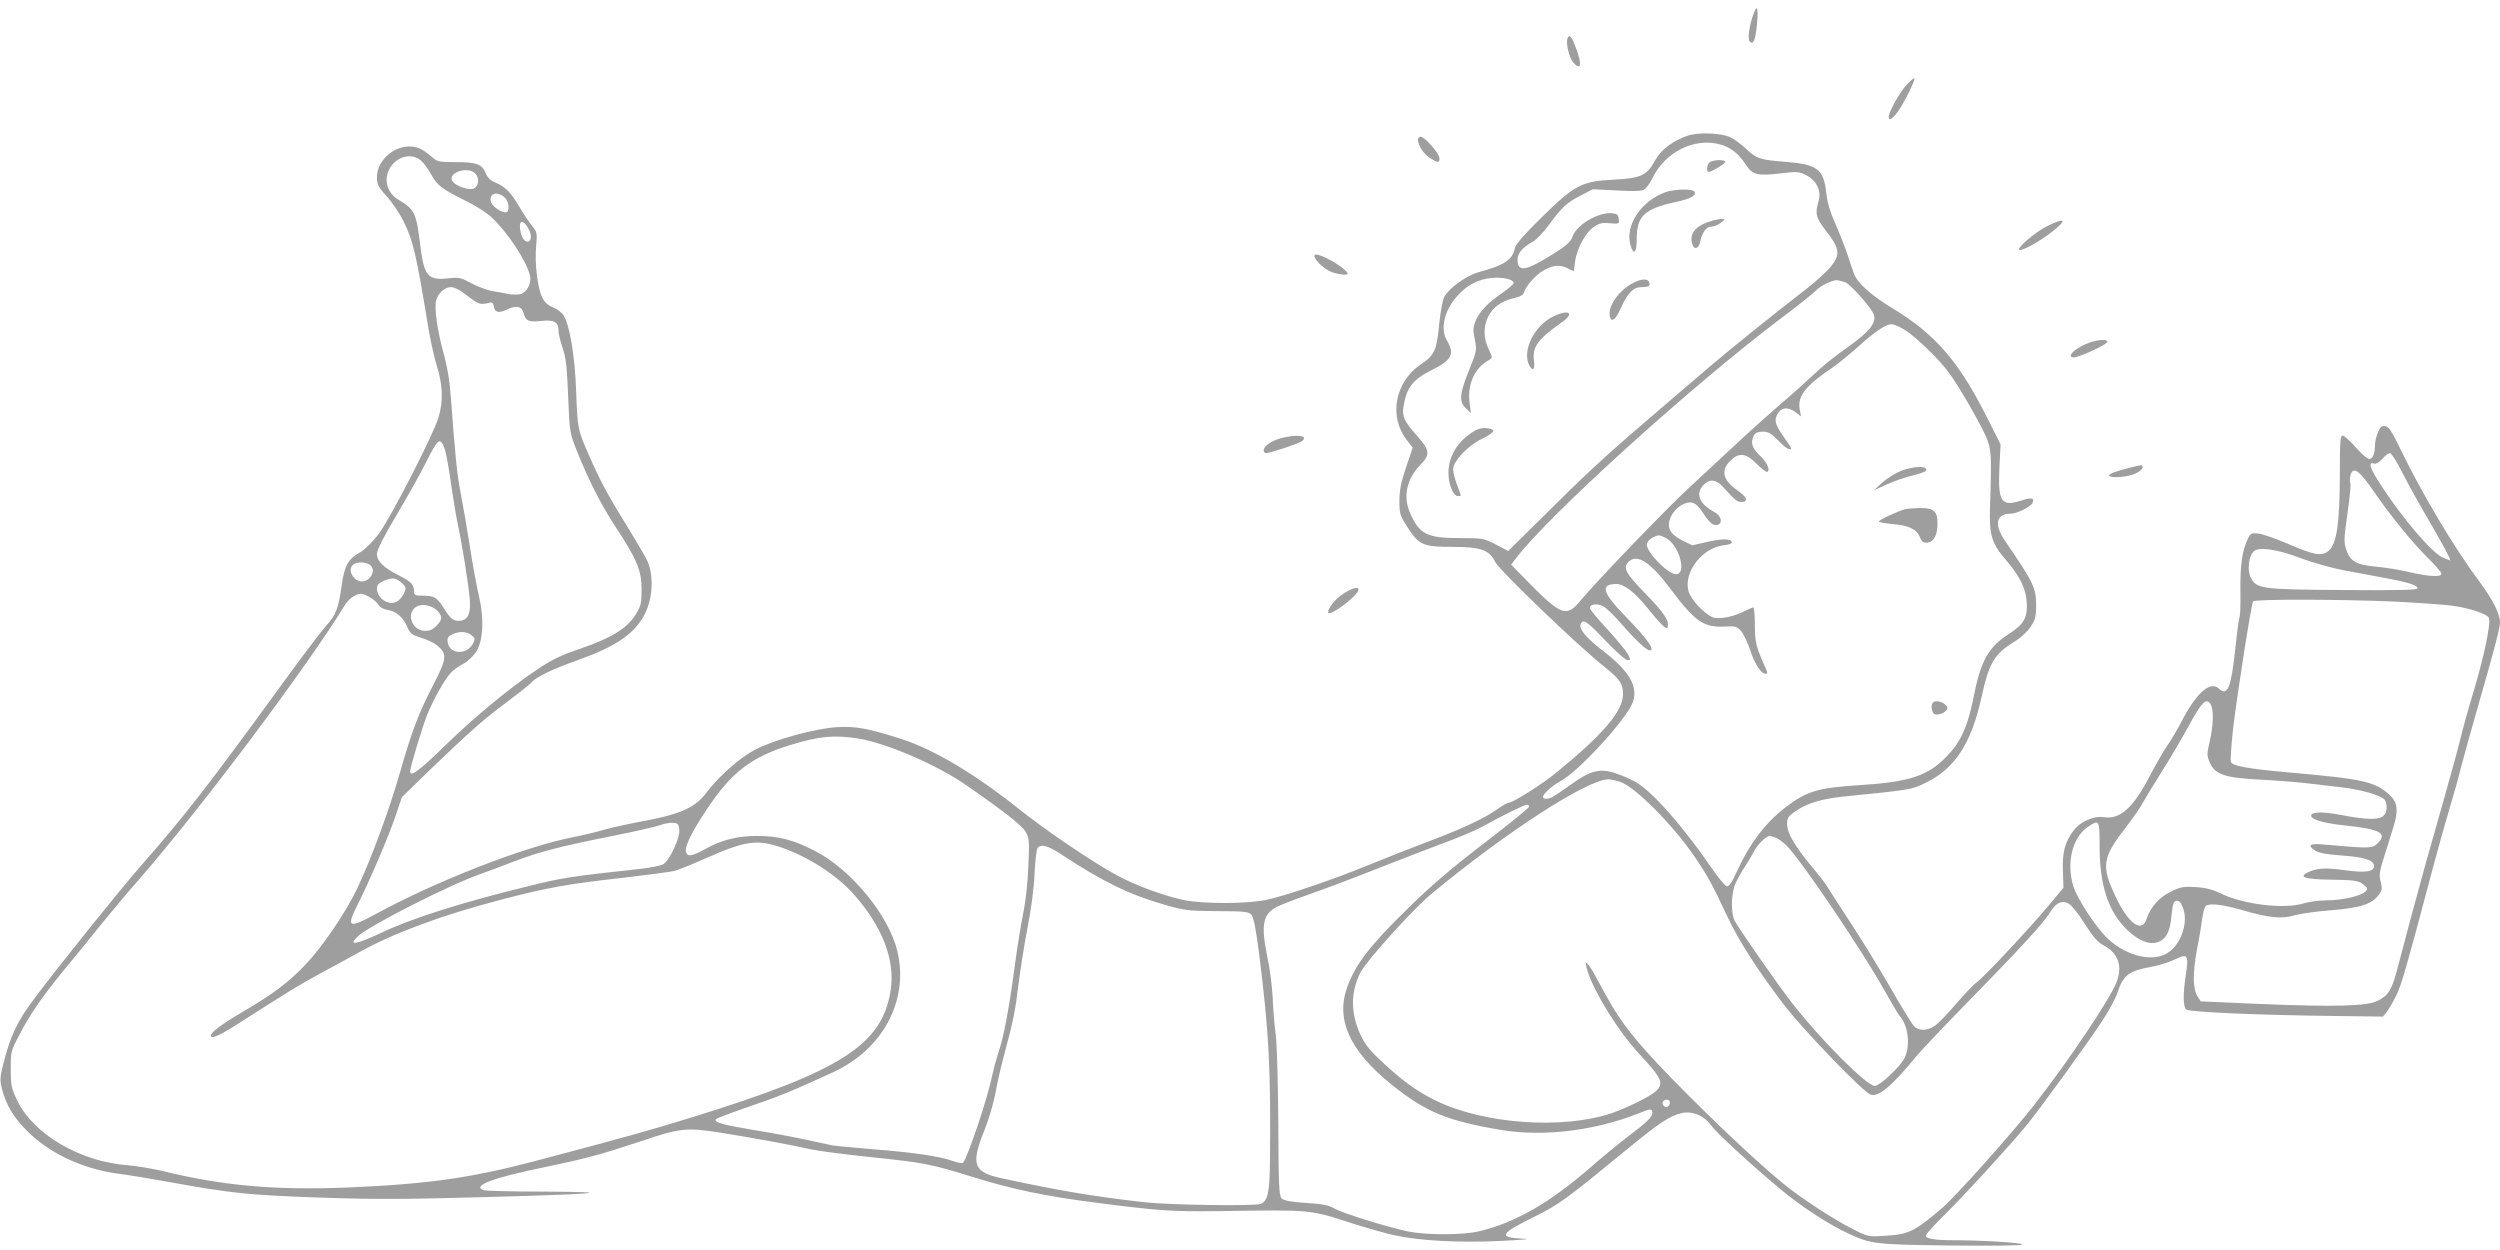 <?xml version="1.0" standalone="no"?>
<!DOCTYPE svg PUBLIC "-//W3C//DTD SVG 20010904//EN"
 "http://www.w3.org/TR/2001/REC-SVG-20010904/DTD/svg10.dtd">
<svg version="1.0" xmlns="http://www.w3.org/2000/svg"
 width="1280pt" height="640pt" viewBox="0 0 1280 640"
 preserveAspectRatio="xMidYMid meet">
<g transform="translate(0,640) scale(0.1,-0.1)"
fill="#9e9e9e" stroke="none">
<path d="M8980 6334 c-23 -59 -34 -134 -21 -147 18 -18 29 7 37 90 7 80 1 102
-16 57z"/>
<path d="M8025 6201 c-8 -26 10 -99 31 -122 39 -43 45 -9 13 75 -23 62 -35 75
-44 47z"/>
<path d="M9755 5958 c-34 -40 -85 -134 -85 -157 0 -21 19 -11 43 22 34 44 99
177 88 177 -5 0 -26 -19 -46 -42z"/>
<path d="M8643 5706 c-76 -25 -140 -73 -170 -129 -41 -76 -73 -90 -214 -97
-162 -9 -195 -26 -365 -192 -87 -85 -133 -138 -137 -156 -13 -63 -52 -89 -188
-126 -63 -18 -151 -82 -175 -127 -8 -16 -19 -77 -25 -135 -13 -138 -23 -162
-95 -210 -132 -89 -165 -268 -71 -387 l30 -39 -34 -101 c-26 -77 -34 -119 -34
-172 0 -67 3 -75 43 -137 58 -89 79 -98 229 -98 145 0 189 -16 219 -78 20 -41
423 -429 561 -538 77 -62 92 -84 93 -137 0 -87 -99 -205 -342 -403 -69 -57
-222 -154 -243 -154 -7 0 -30 -13 -53 -29 -64 -47 -173 -99 -352 -167 -91 -34
-230 -89 -310 -122 -181 -74 -421 -156 -520 -178 -99 -23 -337 -23 -435 -1
-106 24 -241 74 -334 124 -121 65 -367 231 -504 341 -224 179 -439 307 -607
360 -162 52 -231 65 -325 59 -112 -7 -321 -64 -420 -116 -77 -40 -186 -137
-247 -218 -59 -80 -136 -114 -355 -153 -63 -12 -143 -30 -176 -40 -34 -10
-100 -26 -147 -35 -253 -49 -706 -225 -1022 -398 -133 -72 -146 -65 -88 49 61
121 156 342 194 453 l34 100 138 134 c211 203 279 263 400 353 60 45 116 89
123 98 25 29 104 68 236 115 193 69 285 130 340 225 46 81 55 200 20 283 -7
17 -56 100 -108 185 -101 163 -139 236 -194 363 -55 125 -56 130 -63 320 -7
188 -33 342 -66 393 -9 13 -33 31 -54 39 -25 10 -42 26 -54 50 -24 50 -39 176
-31 261 6 68 5 74 -19 103 -14 17 -44 61 -65 97 -46 78 -72 105 -124 127 -26
10 -41 26 -51 50 -19 45 -47 55 -156 55 -84 0 -91 2 -122 29 -47 40 -71 51
-115 51 -84 -1 -163 -77 -163 -156 0 -38 6 -51 50 -99 27 -30 66 -87 85 -126
50 -99 66 -167 130 -559 10 -58 29 -141 42 -185 30 -96 33 -177 9 -260 -26
-89 -247 -519 -308 -600 -33 -43 -70 -79 -96 -94 -58 -31 -78 -67 -92 -164
-17 -122 -29 -155 -80 -211 -26 -28 -150 -193 -275 -366 -329 -452 -454 -613
-671 -860 -115 -132 -419 -510 -547 -681 -91 -121 -124 -192 -162 -344 -15
-60 -16 -76 -5 -120 21 -82 59 -146 129 -216 117 -116 286 -195 471 -219 47
-6 157 -24 245 -40 332 -60 408 -68 765 -81 277 -10 440 -10 830 1 612 16 737
27 338 29 -163 0 -303 4 -312 7 -61 23 45 63 312 118 212 44 289 65 488 131
206 70 237 73 411 46 164 -26 372 -64 466 -86 37 -8 176 -26 310 -40 262 -27
308 -36 497 -95 224 -70 388 -104 660 -139 312 -40 384 -45 615 -42 489 7 464
10 699 -66 77 -24 170 -50 207 -58 132 -28 323 -38 534 -29 122 6 171 10 125
12 -131 5 -121 25 53 111 128 63 166 91 462 334 181 149 234 184 295 198 54
12 114 -12 149 -61 28 -39 207 -204 361 -332 100 -84 248 -180 344 -224 117
-54 136 -56 522 -61 214 -2 364 -1 368 5 5 9 -204 22 -355 22 -91 0 -139 8
-139 24 0 6 43 54 96 106 105 104 325 344 417 455 70 85 319 428 395 545 31
47 64 109 74 139 29 89 58 110 173 131 39 7 92 24 119 37 66 33 73 25 58 -74
-16 -104 -15 -168 2 -182 16 -13 384 -29 774 -33 l233 -3 20 25 c10 14 33 52
49 86 27 56 51 139 186 649 25 94 63 229 84 300 22 72 49 168 60 215 12 47 53
195 92 330 83 289 108 385 108 413 0 43 -36 115 -101 203 -133 178 -299 457
-411 689 -42 87 -58 111 -76 113 -18 3 -26 -4 -37 -32 -8 -19 -15 -48 -15 -63
0 -46 -11 -73 -30 -73 -9 0 -40 27 -69 60 -29 33 -59 60 -67 60 -12 0 -14 -34
-14 -202 -1 -249 -16 -351 -56 -387 -36 -31 -75 -24 -213 36 -58 25 -124 48
-147 51 -38 4 -42 2 -57 -31 -27 -57 -38 -134 -36 -263 1 -67 -1 -126 -4 -131
-3 -5 -13 -74 -21 -154 -23 -213 -40 -256 -86 -214 -44 39 -113 -21 -189 -166
-24 -46 -58 -104 -76 -129 -18 -25 -56 -92 -86 -149 -87 -168 -154 -228 -238
-215 -51 8 -119 -22 -154 -68 -44 -57 -59 -113 -55 -208 l3 -85 -75 -90 c-101
-121 -333 -369 -370 -395 -16 -11 -63 -61 -105 -110 -42 -49 -90 -99 -107
-111 -38 -27 -83 -29 -108 -3 -10 10 -67 102 -125 204 -59 102 -149 248 -200
325 -50 77 -102 157 -114 177 -12 21 -52 73 -88 115 -84 101 -123 168 -123
214 0 31 6 40 39 63 61 43 134 65 244 77 364 37 353 35 432 74 145 72 228 200
279 430 41 185 65 226 178 295 26 16 60 48 75 71 24 36 28 53 28 108 0 92 -12
116 -158 330 -59 85 -48 141 28 141 32 0 104 36 112 56 10 26 -5 28 -62 10
-99 -31 -116 -4 -108 170 l6 119 -58 115 c-154 310 -273 448 -504 587 -101 62
-172 125 -188 170 -6 15 -22 62 -35 103 -14 41 -42 112 -62 157 -25 55 -40
106 -45 151 -13 125 -44 150 -206 163 -137 11 -151 16 -207 69 -24 22 -59 48
-78 57 -46 22 -163 27 -217 9z m166 -46 c51 -14 93 -47 126 -98 37 -57 59 -64
179 -50 84 10 96 10 132 -8 54 -26 81 -81 65 -134 -19 -64 -14 -84 39 -153 68
-87 73 -119 28 -177 -19 -25 -76 -78 -128 -118 -176 -136 -404 -320 -496 -399
-50 -43 -146 -125 -214 -183 -294 -251 -378 -326 -591 -537 l-227 -224 -63 33
c-62 32 -67 33 -189 33 -162 0 -202 20 -249 125 -39 86 -20 178 53 252 50 51
47 73 -20 148 -64 72 -77 99 -68 149 16 98 48 138 144 186 103 51 119 82 79
150 -38 63 -13 162 60 238 48 51 103 78 170 84 56 5 111 -8 111 -26 0 -6 -26
-28 -57 -50 -74 -50 -118 -96 -138 -144 -13 -32 -14 -47 -4 -95 11 -56 10 -59
-30 -159 -48 -119 -52 -159 -16 -193 l26 -24 -7 54 c-11 95 27 177 100 217 19
10 18 12 -2 55 -27 55 -28 117 -2 168 25 48 65 77 129 93 36 8 51 17 55 32 9
33 65 94 107 115 46 24 80 25 118 5 l29 -14 6 48 c9 67 54 151 96 179 28 19
44 23 83 19 47 -4 48 -4 45 22 -2 21 -9 27 -33 29 -70 8 -184 -59 -204 -120
-9 -26 -30 -45 -95 -86 -147 -92 -186 -98 -186 -30 0 32 27 63 77 90 18 9 56
49 86 90 67 90 86 108 162 148 l60 31 121 -6 c80 -5 128 -4 141 4 11 6 30 31
42 56 64 136 217 213 350 175z m-6656 -80 c14 -11 39 -44 55 -74 33 -58 53
-73 180 -136 46 -22 103 -59 128 -82 83 -77 179 -222 198 -301 9 -36 -17 -85
-49 -93 -14 -3 -40 -3 -58 0 -17 4 -54 10 -82 15 -27 4 -77 22 -110 40 -55 30
-64 32 -121 26 -104 -12 -124 13 -143 175 -20 161 -28 178 -112 228 -60 36
-77 109 -40 166 38 57 107 73 154 36z m281 -69 c21 -23 18 -60 -6 -75 -22 -14
-96 11 -112 37 -26 44 82 78 118 38z m143 -116 c23 -16 34 -56 22 -77 -12 -19
-78 19 -86 50 -9 39 26 54 64 27z m139 -192 c8 -32 -9 -51 -30 -34 -18 15 -31
74 -20 92 9 15 41 -22 50 -58z m6731 -248 c24 -7 127 -122 145 -161 20 -43
-18 -91 -135 -174 -59 -41 -135 -102 -169 -136 -35 -33 -110 -101 -168 -150
-57 -49 -164 -145 -238 -214 -74 -69 -181 -168 -237 -220 -113 -104 -477 -483
-551 -573 -73 -89 -99 -80 -268 91 l-89 91 25 33 c170 223 906 889 1363 1233
83 62 159 123 170 135 24 27 94 61 115 55 8 -2 25 -6 37 -10z m-7052 -71 c57
-44 65 -46 115 -33 9 3 16 -5 18 -19 5 -32 26 -37 67 -17 49 23 77 17 86 -19
11 -40 25 -46 93 -39 65 7 86 -7 86 -54 0 -13 9 -52 21 -86 17 -49 22 -99 28
-247 7 -183 8 -186 45 -280 63 -155 120 -268 196 -385 112 -170 134 -224 135
-321 0 -72 -3 -85 -30 -130 -44 -71 -124 -120 -280 -174 -104 -35 -149 -57
-225 -108 -149 -101 -320 -242 -475 -393 -129 -126 -175 -160 -175 -128 0 21
61 222 87 289 30 75 91 185 123 217 11 13 39 32 60 43 22 11 52 39 67 61 37
57 43 170 15 289 -11 47 -32 159 -46 250 -14 91 -35 211 -46 268 -20 101 -30
204 -50 477 -7 101 -18 171 -40 250 -31 115 -47 226 -37 267 9 36 44 68 76 68
17 0 49 -16 86 -46z m7361 -175 c27 -17 88 -70 135 -118 68 -68 103 -115 167
-223 45 -75 93 -165 109 -200 29 -68 31 -92 22 -358 -5 -150 7 -190 82 -278
71 -84 101 -143 106 -216 5 -76 -14 -112 -89 -160 -108 -69 -147 -139 -184
-329 -29 -147 -66 -228 -138 -301 -96 -99 -190 -130 -446 -146 -215 -14 -269
-30 -380 -115 -102 -78 -184 -187 -250 -333 -23 -51 -38 -72 -49 -70 -9 2 -47
48 -84 103 -146 211 -295 380 -382 431 -23 13 -68 33 -101 44 -80 28 -130 16
-230 -56 -41 -30 -83 -58 -94 -64 -24 -13 -50 -13 -50 0 0 15 49 59 87 79 94
48 345 323 374 408 26 80 -19 157 -154 261 -90 69 -128 116 -112 141 13 22 32
9 125 -89 52 -55 103 -100 113 -100 16 0 16 2 2 30 -9 17 -56 74 -105 128 -50
53 -90 102 -90 109 0 20 37 25 68 9 16 -8 57 -48 92 -88 73 -85 130 -138 147
-138 29 0 -13 59 -112 161 -132 135 -146 178 -59 179 38 0 95 -43 156 -119 69
-87 101 -117 106 -103 10 32 -16 72 -107 166 -108 111 -122 137 -95 167 43 47
111 5 216 -135 126 -168 169 -198 274 -194 61 3 67 1 89 -24 13 -15 34 -60 47
-99 22 -69 55 -119 79 -119 6 0 9 6 6 13 -58 130 -61 142 -62 234 0 51 -4 93
-8 93 -4 0 -25 -9 -47 -20 -51 -26 -117 -40 -153 -33 -33 7 -100 70 -124 117
-48 93 51 240 172 254 27 3 44 9 42 16 -6 19 -48 19 -128 1 l-75 -17 -51 25
c-66 34 -83 70 -57 124 23 46 74 78 110 69 16 -4 37 -25 56 -56 17 -27 39 -52
49 -55 48 -16 54 38 7 63 -78 42 -99 94 -56 139 30 32 64 29 99 -9 63 -70 73
-78 96 -78 37 0 27 26 -22 60 -74 51 -86 101 -36 151 45 44 81 40 136 -17 25
-25 49 -43 54 -40 16 11 -1 48 -41 86 -39 38 -46 66 -28 101 8 13 21 19 46 19
28 0 43 -9 78 -45 39 -40 66 -56 66 -39 0 3 -18 31 -40 61 -43 61 -49 86 -24
121 19 28 53 28 88 1 l27 -21 -7 40 c-10 66 32 118 171 212 28 19 85 66 128
104 87 79 142 116 173 116 11 0 42 -14 70 -31z m-7481 -602 c8 -19 23 -101 34
-183 12 -82 28 -178 36 -214 18 -80 53 -294 60 -375 7 -73 -8 -109 -48 -113
-34 -4 -51 9 -84 63 -35 56 -50 65 -105 65 -41 0 -48 3 -48 19 0 38 -13 52
-74 83 -81 40 -116 74 -116 112 0 20 34 88 104 205 57 97 123 214 146 261 62
125 72 133 95 77z m10024 -125 c27 -54 86 -160 130 -235 75 -128 123 -217 116
-217 -1 0 -18 7 -37 15 -54 22 -201 193 -315 367 -60 91 -71 127 -37 114 8 -3
26 7 41 24 14 17 32 30 40 30 7 0 35 -44 62 -98z m-146 -97 c89 -129 198 -263
281 -345 36 -35 66 -70 66 -77 0 -19 -61 -16 -165 8 -49 12 -127 24 -173 28
-98 9 -131 28 -150 89 -12 36 -11 59 7 182 11 77 18 146 15 155 -4 8 -3 27 0
41 13 49 45 27 119 -81z m-3623 -240 c67 -35 109 -185 51 -185 -42 0 -154 116
-149 154 2 11 14 26 28 33 32 16 35 16 70 -2z m3250 -103 c58 -22 155 -49 215
-61 61 -11 160 -30 220 -41 123 -23 167 -38 162 -53 -2 -8 -122 -10 -382 -8
-419 3 -442 6 -471 64 -19 36 -11 108 14 133 25 26 119 13 242 -34z m-9885
-35 c38 -29 -8 -97 -56 -82 -32 10 -53 50 -39 74 13 25 66 29 95 8z m160 -90
c22 -19 25 -26 17 -47 -5 -14 -19 -33 -30 -43 -40 -36 -112 3 -112 61 0 16 9
27 33 37 45 20 62 18 92 -8z m-158 -77 c17 -10 36 -28 42 -38 6 -12 26 -22 50
-26 42 -6 78 -40 100 -94 11 -25 23 -34 66 -47 30 -8 67 -27 84 -40 52 -44 49
-67 -23 -206 -72 -140 -107 -231 -166 -437 -57 -200 -148 -446 -221 -601 -57
-120 -179 -300 -265 -390 -88 -92 -165 -150 -325 -244 -100 -58 -159 -102
-159 -118 0 -21 38 -5 143 62 264 169 308 196 417 255 63 34 152 82 198 108
176 98 422 190 729 270 228 60 343 81 618 111 127 15 248 31 269 36 22 6 98
37 170 69 166 74 236 89 326 66 143 -36 319 -141 416 -249 150 -166 219 -342
194 -498 -43 -279 -255 -414 -1015 -649 -228 -70 -291 -88 -765 -214 -362 -97
-579 -128 -1001 -146 -370 -15 -642 9 -949 85 -52 12 -131 25 -175 29 -243 17
-485 159 -567 332 -30 62 -33 78 -33 160 0 89 1 94 44 175 54 105 116 195 226
329 48 58 132 161 187 230 56 69 145 175 198 235 315 361 866 1095 1055 1406
20 33 57 59 85 59 8 0 29 -9 47 -20z m10358 -20 c121 -6 256 -15 299 -21 86
-11 181 -43 189 -62 11 -30 -23 -194 -83 -394 -22 -72 -51 -176 -64 -230 -13
-54 -49 -186 -80 -293 -30 -107 -71 -253 -92 -325 -44 -158 -104 -380 -144
-535 -33 -128 -48 -154 -106 -184 -53 -28 -224 -32 -612 -16 l-294 13 -16 24
c-25 39 -26 119 -4 239 12 60 24 134 28 164 4 30 12 58 18 62 22 15 86 7 187
-22 138 -40 200 -46 269 -26 30 8 111 20 180 25 162 13 219 33 254 86 12 18
13 30 5 61 -9 32 -7 52 21 138 17 56 38 122 46 147 24 79 19 120 -18 156 -76
71 -131 84 -518 118 -211 19 -290 33 -298 54 -3 8 2 83 11 166 18 159 93 641
103 656 7 12 445 11 719 -1z m-10012 -51 c23 -28 22 -41 -8 -73 -17 -18 -34
-26 -58 -26 -75 0 -102 104 -34 129 29 11 78 -4 100 -30z m177 -126 c13 -12
13 -17 0 -41 -33 -58 -121 -51 -128 11 -3 23 2 30 30 42 36 15 74 11 98 -12z
m8900 -352 c15 -29 12 -106 -6 -186 -15 -63 -15 -73 -1 -107 26 -62 75 -80
247 -89 80 -4 188 -12 240 -18 52 -6 137 -16 188 -22 92 -10 192 -38 218 -60
15 -12 18 -57 6 -76 -21 -33 -79 -34 -241 -3 -67 13 -128 13 -136 0 -14 -22
49 -43 168 -56 184 -19 222 -40 171 -91 -28 -28 -37 -28 -276 -7 -74 7 -87 -3
-43 -32 18 -11 60 -19 133 -24 117 -8 167 -24 167 -54 0 -30 -45 -36 -153 -21
-98 14 -145 10 -191 -14 -42 -23 -7 -33 126 -35 105 -1 135 -5 156 -19 15 -10
27 -22 27 -27 0 -29 -109 -60 -213 -60 -34 0 -84 -7 -111 -15 -104 -32 -316
-5 -431 53 -35 17 -72 27 -122 30 -64 4 -79 1 -128 -23 -60 -29 -105 -80 -125
-141 -24 -73 -93 -23 -158 115 -75 157 -68 200 51 353 35 46 71 97 80 114 9
17 55 93 102 168 48 76 111 183 141 239 68 126 92 148 114 108z m-6927 -172
c144 -23 405 -135 554 -239 203 -141 286 -207 305 -240 18 -32 19 -48 13 -180
-3 -80 -15 -183 -25 -230 -10 -47 -31 -173 -45 -280 -30 -223 -56 -361 -84
-441 -10 -31 -24 -83 -31 -115 -22 -113 -125 -419 -149 -447 -4 -4 -27 -1 -50
8 -72 25 -198 44 -401 60 -107 9 -204 18 -215 20 -11 2 -72 15 -135 29 -63 14
-187 37 -275 51 -161 27 -204 40 -188 56 4 4 81 33 171 64 145 49 223 81 427
175 255 117 389 367 330 618 -43 184 -236 419 -422 515 -110 57 -188 77 -295
77 -102 0 -183 -20 -265 -66 -67 -37 -91 -42 -100 -19 -10 27 25 100 107 223
125 188 226 266 428 328 147 45 222 52 345 33z m3899 -221 c76 -22 272 -219
387 -388 64 -95 86 -134 164 -300 60 -128 155 -276 289 -452 97 -128 409 -451
446 -463 41 -12 106 42 232 195 30 36 158 171 285 300 257 263 371 388 403
441 28 47 59 61 93 43 14 -7 52 -54 83 -104 43 -68 67 -95 96 -110 76 -39 100
-109 65 -193 -37 -90 -248 -404 -415 -618 -113 -146 -403 -470 -474 -532 -141
-121 -173 -137 -290 -144 -91 -6 -91 -6 -171 35 -98 49 -267 160 -355 232
-160 131 -458 417 -646 617 -148 159 -202 233 -295 408 -60 114 -84 137 -59
58 35 -109 161 -310 263 -419 116 -125 128 -151 85 -191 -29 -27 -145 -84
-225 -112 -252 -86 -663 -56 -908 67 -88 44 -152 89 -249 177 -74 67 -102 100
-126 148 -55 112 -57 225 -5 327 32 62 265 320 361 401 381 316 799 587 908
589 10 0 36 -5 58 -12z m-464 -130 c-3 -7 -107 -92 -233 -188 -173 -133 -270
-216 -401 -345 -181 -178 -252 -271 -294 -383 -64 -169 8 -331 226 -506 174
-140 286 -186 564 -232 213 -35 477 -3 698 85 64 26 72 26 72 3 0 -22 -28 -48
-135 -129 -44 -34 -127 -102 -185 -153 -207 -180 -384 -281 -570 -325 -85 -19
-268 -19 -361 0 -110 23 -339 95 -378 118 -26 16 -61 23 -144 28 -78 5 -114
12 -125 23 -13 13 -16 65 -17 378 -1 200 -7 406 -13 458 -7 52 -14 140 -16
195 -3 55 -14 144 -26 199 -37 179 -25 232 63 270 29 13 106 42 172 65 66 23
215 79 330 125 116 46 269 104 340 131 72 26 159 63 195 83 109 60 214 111
228 112 8 0 12 -6 10 -12z m-4350 -117 c4 -41 -49 -155 -81 -175 -12 -8 -67
-19 -122 -25 -353 -38 -402 -46 -585 -92 -334 -82 -588 -163 -736 -234 -132
-62 -174 -69 -123 -20 56 54 466 263 629 320 36 13 113 41 171 64 133 51 244
79 506 131 114 23 224 48 243 55 19 8 49 13 65 12 26 -2 30 -6 33 -36z m7272
-84 c0 -200 44 -334 141 -428 56 -54 114 -78 156 -63 44 15 64 54 71 135 6 59
10 74 25 77 12 3 22 -7 33 -34 30 -72 -6 -185 -75 -231 -75 -51 -209 -21 -307
69 -59 54 -160 207 -179 272 -36 120 -4 248 73 301 61 41 62 39 62 -98z
m-1658 44 c13 -5 38 -24 57 -42 75 -77 382 -530 496 -734 37 -66 73 -127 80
-135 46 -51 58 -156 25 -219 -22 -44 -126 -141 -151 -141 -41 0 -277 236 -424
425 -73 94 -269 375 -293 420 -21 40 -19 139 3 190 9 22 30 59 46 83 16 24 38
61 49 82 18 36 63 80 81 80 4 0 18 -4 31 -9z m-3659 -85 c216 -142 348 -206
532 -259 102 -29 121 -31 267 -32 134 0 160 -3 174 -17 12 -12 23 -64 40 -196
52 -416 61 -589 56 -1085 -2 -142 -12 -187 -47 -201 -33 -12 -471 -6 -600 9
-262 30 -433 59 -730 123 -141 31 -155 70 -86 242 22 54 47 138 56 186 9 49
27 131 41 183 52 192 63 249 78 376 9 72 29 202 46 290 19 95 34 209 37 280 3
66 10 126 15 133 18 22 53 13 121 -32z m3117 -1270 c0 -8 -5 -18 -11 -22 -14
-8 -33 11 -25 25 10 16 36 13 36 -3z"/>
<path d="M8752 5568 c-14 -14 -16 -48 -3 -48 17 0 91 47 84 53 -11 12 -68 8
-81 -5z"/>
<path d="M8527 5416 c-124 -45 -208 -170 -179 -270 16 -57 32 -42 32 31 0 117
40 154 197 188 82 18 111 34 98 55 -9 14 -103 12 -148 -4z"/>
<path d="M8751 5265 c-73 -23 -105 -67 -85 -119 10 -27 32 -18 39 17 10 48 32
77 59 77 13 0 34 9 47 20 23 18 23 19 4 19 -11 0 -40 -6 -64 -14z"/>
<path d="M8359 4950 c-69 -36 -127 -118 -117 -166 7 -39 29 -24 57 39 35 78
64 107 106 107 37 0 46 6 38 26 -7 19 -41 17 -84 -6z"/>
<path d="M7955 4781 c-99 -46 -164 -178 -125 -252 18 -33 30 -21 24 24 -10 70
21 112 140 195 70 48 43 71 -39 33z"/>
<path d="M7535 4185 c-76 -51 -118 -123 -119 -205 0 -60 24 -120 49 -120 18 0
19 -5 -5 58 -11 29 -20 64 -20 79 0 42 77 123 149 157 67 33 73 49 20 54 -25
2 -47 -5 -74 -23z"/>
<path d="M9733 3989 c-28 -11 -71 -38 -95 -59 l-43 -40 66 30 c37 17 98 38
137 47 49 12 68 21 65 30 -7 19 -69 15 -130 -8z"/>
<path d="M9755 3793 c-34 -8 -135 -55 -135 -63 0 -4 31 -10 69 -13 84 -7 124
-26 141 -67 10 -25 18 -30 39 -28 33 4 51 39 51 99 0 62 -20 79 -91 78 -30 -1
-63 -3 -74 -6z"/>
<path d="M9897 2803 c-13 -12 -7 -54 9 -60 21 -8 64 13 64 31 0 25 -56 47 -73
29z"/>
<path d="M7260 5685 c0 -29 31 -76 63 -95 40 -25 47 -25 47 0 0 24 -76 110
-96 110 -8 0 -14 -7 -14 -15z"/>
<path d="M10481 5242 c-62 -30 -166 -121 -140 -122 23 0 104 45 165 93 81 63
70 76 -25 29z"/>
<path d="M6730 5088 c0 -16 44 -60 75 -75 30 -16 95 -25 95 -15 0 19 -93 80
-147 96 -16 5 -23 3 -23 -6z"/>
<path d="M10696 4645 c-69 -24 -122 -75 -78 -75 27 0 172 67 172 80 0 14 -48
12 -94 -5z"/>
<path d="M6557 4156 c-50 -14 -87 -40 -87 -63 0 -7 6 -13 13 -13 20 0 170 50
184 62 34 28 -27 36 -110 14z"/>
<path d="M10915 4008 c-83 -21 -117 -33 -116 -43 3 -15 97 -8 136 11 19 9 35
23 35 30 0 15 1 15 -55 2z"/>
<path d="M6876 3359 c-39 -26 -76 -71 -76 -94 0 -27 139 73 154 111 9 24 -28
16 -78 -17z"/>
</g>
</svg>
